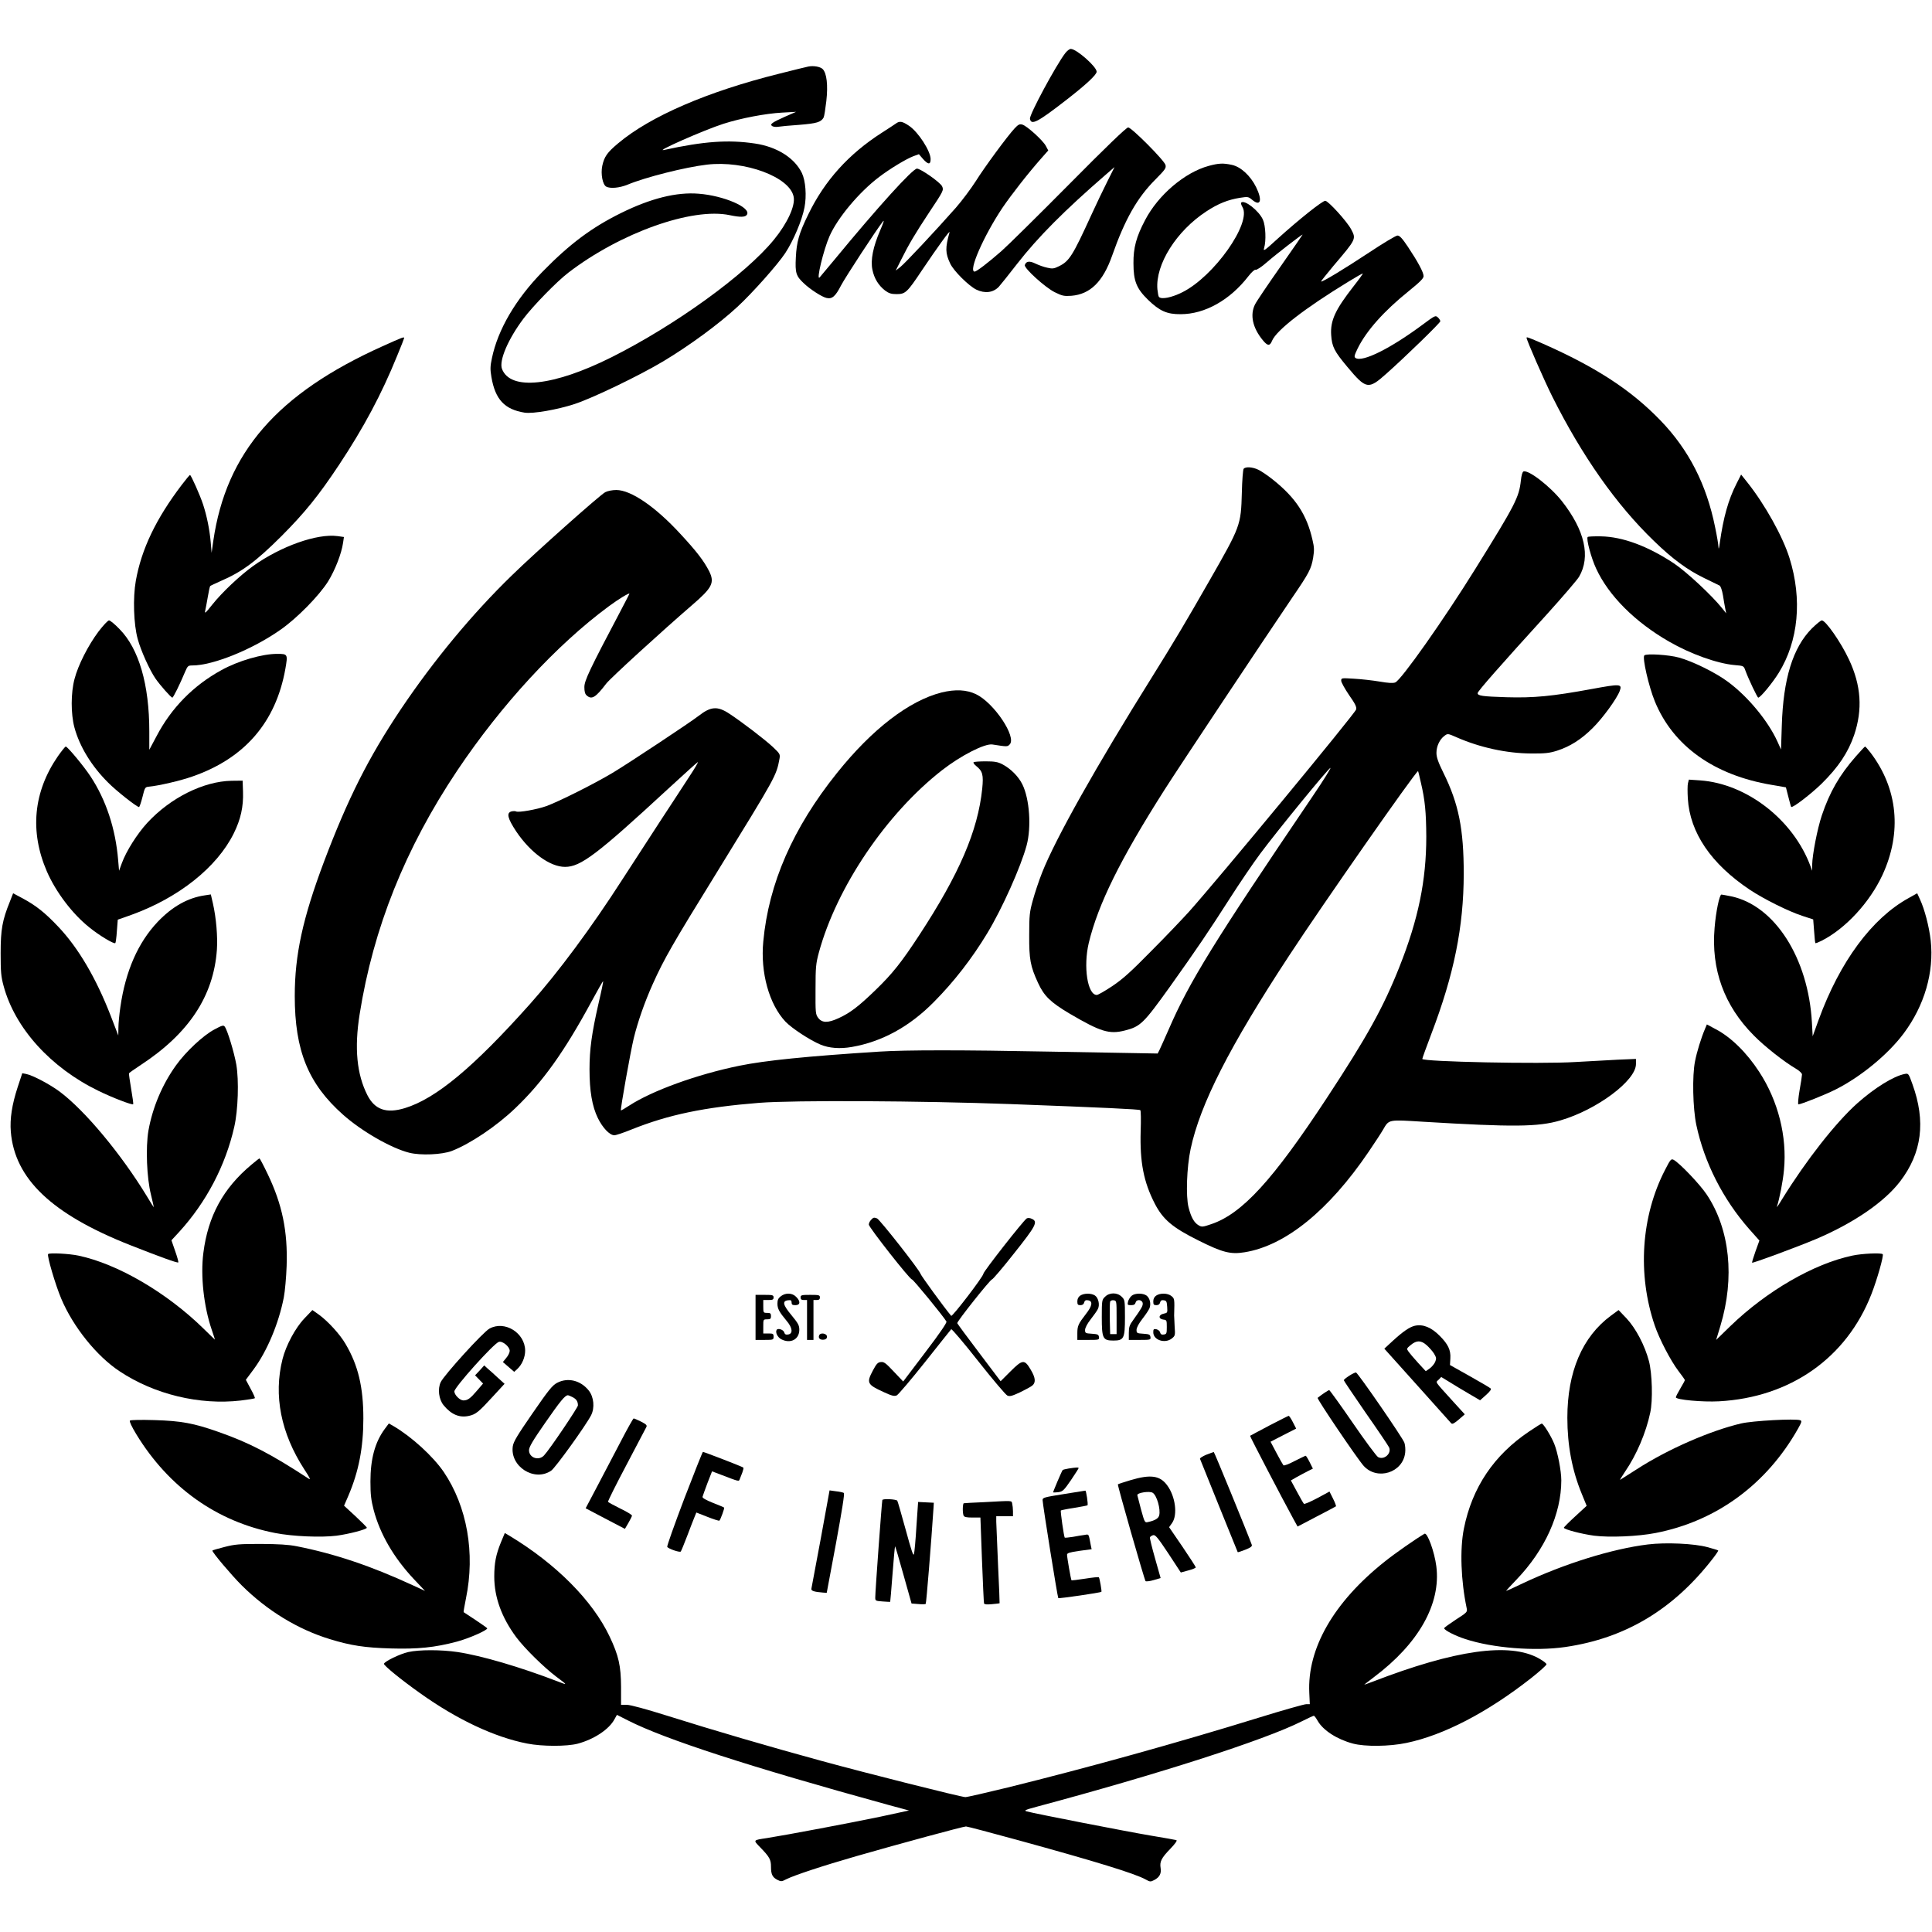 <?xml version="1.0" standalone="no"?>
<!DOCTYPE svg PUBLIC "-//W3C//DTD SVG 20010904//EN"
 "http://www.w3.org/TR/2001/REC-SVG-20010904/DTD/svg10.dtd">
<svg version="1.0" xmlns="http://www.w3.org/2000/svg"
 width="1501pt" height="1501pt" viewBox="0 0 1501 1501"
 preserveAspectRatio="xMidYMid meet">
<g transform="translate(0,1501) scale(0.1,-0.1)"
fill="#000000" stroke="none">
<path d="M8276 14597 c-72 -94 -279 -478 -274 -509 8 -55 59 -28 283 146 152
118 235 195 235 219 0 39 -157 177 -201 177 -10 0 -29 -15 -43 -33z"/>
<path d="M6280 14493 c-14 -3 -115 -27 -224 -55 -559 -139 -1003 -331 -1253
-541 -86 -72 -108 -103 -124 -176 -13 -63 3 -146 31 -161 32 -17 103 -10 165
15 139 58 447 136 618 156 293 34 644 -96 673 -250 14 -70 -49 -206 -153 -333
-220 -270 -766 -665 -1263 -914 -450 -225 -785 -261 -850 -90 -24 64 47 231
168 392 73 97 259 288 347 355 403 310 964 510 1256 447 81 -17 120 -16 132 4
35 55 -179 148 -375 163 -172 14 -372 -36 -603 -150 -229 -113 -400 -241 -611
-457 -208 -213 -346 -449 -392 -670 -14 -65 -14 -88 -4 -148 30 -174 102 -251
258 -276 64 -10 254 23 388 67 143 47 504 221 691 333 206 124 429 288 574
422 115 106 312 327 372 418 63 96 130 254 149 353 18 91 9 208 -20 269 -57
117 -194 204 -365 229 -208 31 -397 17 -705 -50 -84 -19 310 155 460 203 137
44 328 80 455 87 l110 6 -87 -38 c-101 -45 -120 -59 -98 -73 8 -5 29 -8 45 -5
17 3 91 10 165 15 136 11 169 21 189 57 5 10 14 68 21 128 14 124 3 216 -28
248 -19 19 -71 28 -112 20z"/>
<path d="M6960 14050 c-14 -10 -63 -42 -110 -72 -257 -165 -443 -371 -570
-633 -73 -149 -91 -214 -97 -336 -6 -119 1 -143 62 -200 49 -47 142 -107 177
-114 43 -10 69 13 112 97 34 65 276 435 326 498 12 15 4 -10 -21 -68 -56 -129
-77 -233 -61 -308 14 -68 47 -121 98 -161 30 -22 48 -28 90 -28 68 0 82 13
194 181 132 196 223 321 217 299 -34 -122 -33 -161 5 -242 26 -57 144 -174
203 -203 67 -32 131 -24 175 22 12 13 76 93 142 178 162 208 368 415 690 694
l67 58 -57 -114 c-31 -62 -86 -176 -121 -253 -148 -324 -174 -365 -255 -404
-38 -19 -50 -20 -89 -11 -26 5 -67 20 -92 32 -47 23 -73 19 -83 -11 -8 -24
159 -175 232 -211 59 -29 72 -32 130 -28 146 12 245 109 316 311 100 284 195
451 337 593 75 76 84 88 78 112 -8 35 -264 292 -290 292 -13 1 -171 -151 -460
-443 -242 -244 -478 -477 -525 -518 -104 -91 -193 -159 -208 -159 -51 0 68
273 215 494 70 103 200 270 310 394 l47 53 -19 36 c-24 44 -147 155 -182 165
-22 6 -32 1 -61 -30 -58 -63 -234 -302 -302 -411 -36 -56 -105 -149 -154 -205
-158 -179 -396 -433 -432 -461 l-35 -27 42 84 c59 119 109 203 218 368 112
168 114 173 100 203 -14 30 -166 137 -195 137 -33 0 -302 -296 -643 -710 -57
-69 -108 -129 -113 -135 -29 -31 30 215 77 321 63 142 229 341 385 459 81 62
208 139 265 161 l44 16 31 -36 c41 -46 60 -47 60 -2 0 62 -96 211 -168 259
-52 35 -73 39 -102 17z"/>
<path d="M9390 13721 c-186 -51 -391 -225 -493 -420 -69 -130 -92 -216 -91
-336 0 -139 24 -197 113 -284 90 -87 147 -113 254 -112 188 0 383 110 526 295
26 33 48 53 56 50 8 -3 46 22 87 58 71 62 278 222 278 215 0 -2 -79 -115 -175
-253 -96 -137 -184 -267 -195 -290 -40 -81 -18 -181 60 -276 38 -47 56 -48 73
-5 35 82 253 251 592 458 60 37 111 66 113 64 2 -1 -30 -46 -71 -98 -143 -183
-182 -267 -175 -379 6 -92 24 -127 127 -250 145 -173 162 -176 301 -52 151
134 420 396 420 408 0 7 -9 21 -19 30 -18 17 -23 15 -114 -53 -254 -189 -473
-298 -526 -262 -12 8 -9 20 17 74 68 138 205 291 395 444 90 73 117 100 117
118 0 29 -44 111 -122 228 -44 66 -64 87 -81 87 -12 0 -112 -60 -222 -133
-189 -125 -364 -231 -371 -224 -2 2 42 57 97 123 177 208 176 207 136 283 -34
63 -178 221 -201 221 -22 0 -202 -143 -368 -293 -104 -95 -115 -103 -107 -74
17 55 12 173 -9 220 -31 70 -144 158 -169 133 -4 -4 1 -20 10 -35 73 -123
-222 -540 -468 -662 -82 -41 -161 -57 -181 -36 -4 4 -9 31 -12 60 -16 193 148
453 381 605 91 60 167 90 259 105 64 10 67 9 97 -16 65 -54 80 -3 30 99 -44
89 -119 158 -188 173 -69 15 -103 13 -181 -8z"/>
<path d="M2972 12320 c-818 -368 -1215 -825 -1315 -1513 l-13 -92 -7 83 c-9
100 -30 203 -59 292 -23 71 -94 230 -102 230 -3 0 -32 -35 -64 -77 -200 -263
-313 -499 -357 -746 -23 -131 -17 -337 15 -452 24 -89 92 -240 138 -307 36
-52 121 -148 131 -148 7 0 57 100 100 203 19 44 23 47 56 47 160 0 468 125
685 278 129 90 300 265 369 375 55 89 104 216 116 298 l7 47 -50 7 c-158 21
-439 -78 -655 -232 -103 -74 -244 -207 -320 -303 -53 -67 -59 -71 -52 -41 4
18 13 66 20 107 7 42 15 78 18 81 3 3 40 20 82 39 165 71 274 152 471 348 182
183 287 312 449 556 190 287 328 544 451 847 30 72 54 134 54 137 0 11 -15 5
-168 -64z"/>
<path d="M11860 12386 c0 -18 136 -329 200 -457 231 -461 497 -840 790 -1122
144 -140 260 -225 390 -288 58 -28 112 -54 119 -58 9 -4 20 -36 27 -77 6 -38
14 -85 18 -104 l7 -35 -32 40 c-80 100 -278 284 -374 348 -204 135 -399 207
-567 210 -53 1 -100 -1 -103 -5 -13 -13 27 -163 66 -246 97 -210 301 -414 565
-566 168 -97 375 -171 510 -183 71 -6 71 -6 84 -42 24 -66 93 -211 100 -211
17 0 112 116 159 192 154 249 184 572 84 892 -52 167 -191 417 -329 590 l-47
59 -35 -69 c-65 -127 -103 -265 -131 -464 -5 -40 -9 -52 -10 -31 0 18 -12 88
-26 155 -67 333 -205 602 -424 829 -230 238 -499 413 -912 596 -113 49 -129
55 -129 47z"/>
<path d="M9662 11368 c-5 -7 -12 -92 -14 -188 -7 -251 -10 -259 -251 -680
-187 -327 -272 -470 -448 -752 -432 -691 -748 -1252 -853 -1518 -25 -63 -57
-160 -72 -215 -25 -90 -28 -117 -28 -270 -1 -189 9 -242 69 -372 47 -102 97
-150 245 -238 242 -142 308 -162 430 -131 121 31 144 54 350 341 211 296 302
431 464 684 75 117 182 275 238 350 131 176 525 658 544 665 8 3 -54 -97 -139
-222 -765 -1129 -957 -1440 -1116 -1807 -34 -77 -67 -151 -74 -165 l-13 -25
-165 3 c-90 1 -398 7 -684 12 -667 13 -1109 13 -1310 0 -565 -36 -891 -69
-1091 -110 -328 -67 -675 -193 -853 -308 -35 -23 -66 -41 -67 -39 -6 6 75 459
100 562 32 130 85 281 147 419 90 200 153 309 503 876 456 741 457 741 482
875 6 35 4 39 -52 92 -62 58 -240 194 -336 257 -93 62 -145 58 -238 -14 -62
-49 -551 -373 -670 -444 -140 -84 -419 -224 -516 -259 -73 -26 -218 -52 -235
-41 -6 3 -21 3 -35 0 -41 -11 -31 -53 36 -155 111 -165 263 -276 380 -276 121
0 248 96 798 604 123 113 228 208 233 210 6 1 -23 -48 -64 -110 -41 -63 -143
-220 -228 -349 -85 -130 -217 -334 -294 -453 -241 -375 -500 -724 -717 -967
-440 -493 -731 -735 -972 -809 -144 -44 -234 -13 -292 101 -82 162 -102 364
-60 628 106 669 354 1289 758 1893 344 513 771 976 1177 1276 74 55 161 108
161 98 0 -2 -31 -61 -68 -132 -241 -456 -282 -543 -282 -593 0 -35 5 -54 18
-65 39 -35 69 -17 152 92 33 43 434 409 667 610 157 135 177 174 132 264 -41
80 -97 153 -223 289 -195 212 -384 341 -498 341 -30 0 -67 -7 -86 -17 -40 -21
-542 -467 -725 -646 -309 -300 -607 -660 -862 -1039 -253 -378 -412 -694 -598
-1186 -165 -439 -227 -723 -227 -1043 0 -425 105 -683 376 -923 144 -128 374
-260 514 -295 89 -22 253 -15 330 14 144 56 347 192 493 332 213 203 382 440
593 830 48 88 88 159 90 157 2 -1 -14 -80 -36 -173 -53 -232 -70 -358 -70
-511 0 -169 20 -288 65 -380 38 -77 92 -133 128 -133 13 0 73 20 134 45 287
115 565 173 993 207 269 21 1251 16 1955 -10 720 -27 994 -40 1004 -47 5 -2 6
-76 3 -163 -7 -241 23 -395 110 -564 64 -123 137 -185 338 -285 188 -94 250
-110 360 -92 316 51 653 324 962 779 47 69 98 147 113 173 47 81 38 79 311 62
696 -42 893 -41 1066 10 283 82 588 309 588 438 l0 40 -142 -6 c-79 -4 -226
-12 -328 -18 -271 -17 -1190 2 -1190 24 0 5 31 91 69 191 178 466 252 834 253
1246 0 349 -39 545 -158 786 -41 83 -54 121 -54 155 0 51 25 105 62 132 25 19
26 19 94 -11 182 -80 390 -125 579 -126 108 -1 142 3 200 21 103 33 190 88
280 178 77 76 186 226 209 287 20 55 5 56 -217 15 -310 -57 -452 -70 -662 -64
-189 6 -225 11 -225 32 0 14 170 208 544 619 119 132 229 260 244 285 91 156
45 360 -133 587 -91 115 -260 246 -299 231 -8 -3 -16 -31 -20 -69 -14 -132
-43 -188 -354 -688 -244 -393 -577 -865 -622 -882 -17 -7 -54 -5 -123 7 -54 9
-143 19 -198 22 -97 6 -99 6 -99 -16 0 -12 28 -62 61 -111 48 -68 60 -93 55
-112 -8 -31 -1069 -1315 -1300 -1573 -50 -55 -180 -192 -291 -303 -158 -161
-221 -218 -303 -273 -57 -38 -111 -69 -121 -69 -72 0 -106 220 -62 405 73 301
244 648 589 1190 112 176 764 1156 987 1485 136 199 152 229 167 317 9 57 9
80 -5 138 -44 195 -130 327 -307 468 -41 33 -93 68 -115 78 -47 22 -98 24
-113 7z m1377 -2438 c32 -136 41 -229 42 -420 0 -341 -62 -642 -208 -1010
-126 -318 -252 -545 -567 -1024 -418 -636 -656 -895 -894 -976 -67 -23 -75
-24 -99 -10 -35 20 -59 61 -79 140 -22 86 -14 312 16 453 74 348 302 797 767
1505 258 394 978 1424 1000 1431 1 1 11 -39 22 -89z"/>
<path d="M765 10103 c-80 -107 -158 -260 -186 -368 -29 -109 -29 -270 -1 -376
40 -148 132 -300 262 -429 64 -65 223 -190 240 -190 4 0 16 35 27 78 18 73 20
77 48 80 77 7 249 47 339 79 407 141 649 422 723 836 20 115 19 117 -64 117
-115 0 -300 -53 -432 -126 -218 -119 -390 -294 -505 -514 l-56 -105 0 142 c0
365 -81 643 -231 795 -36 38 -73 68 -82 68 -9 0 -45 -39 -82 -87z"/>
<path d="M14077 10128 c-148 -149 -223 -391 -234 -757 l-6 -184 -28 62 c-72
159 -228 348 -383 463 -96 72 -271 158 -381 189 -79 22 -254 33 -270 17 -17
-17 34 -241 82 -358 142 -346 460 -573 908 -648 l110 -19 19 -74 c10 -41 20
-76 22 -78 10 -11 156 102 235 179 132 130 207 243 254 379 67 199 55 385 -40
587 -62 133 -181 304 -211 304 -8 0 -42 -28 -77 -62z"/>
<path d="M7315 9630 c-252 -64 -539 -284 -812 -625 -342 -426 -531 -858 -573
-1310 -23 -241 45 -487 173 -623 49 -51 189 -143 270 -177 69 -29 153 -35 245
-19 235 41 449 158 638 350 154 155 295 336 415 535 115 190 260 514 305 681
38 141 23 361 -33 474 -30 61 -89 121 -155 156 -35 18 -59 23 -130 23 -47 0
-90 -3 -94 -7 -4 -4 5 -17 20 -29 50 -40 58 -68 47 -177 -34 -327 -178 -662
-489 -1137 -138 -211 -208 -299 -338 -425 -133 -129 -200 -180 -288 -220 -84
-39 -130 -38 -160 3 -20 27 -21 41 -20 220 0 174 3 201 26 287 138 507 524
1079 958 1417 145 113 331 208 390 199 115 -18 117 -18 134 0 57 56 -120 322
-260 390 -74 36 -162 40 -269 14z"/>
<path d="M450 9135 c-191 -277 -220 -585 -86 -895 69 -159 198 -330 330 -435
77 -63 193 -132 202 -122 3 3 9 45 12 93 l7 89 105 37 c368 133 665 369 796
633 54 109 76 207 72 324 l-3 86 -86 -1 c-218 -4 -475 -132 -655 -327 -78 -85
-163 -219 -197 -312 l-22 -60 -7 82 c-20 244 -94 469 -216 653 -52 79 -178
230 -191 230 -5 0 -32 -34 -61 -75z"/>
<path d="M14417 9132 c-126 -144 -202 -276 -263 -457 -35 -105 -73 -302 -75
-383 l0 -47 -13 35 c-133 360 -494 641 -857 667 l-88 6 -7 -28 c-4 -15 -4 -69
-1 -119 16 -265 181 -508 482 -709 112 -74 299 -167 409 -203 l83 -27 7 -90
c3 -50 8 -92 10 -94 2 -3 24 6 48 18 186 94 374 298 473 511 153 331 120 671
-93 951 -20 26 -39 47 -42 47 -3 0 -35 -35 -73 -78z"/>
<path d="M77 8006 c-59 -145 -72 -218 -72 -401 0 -146 3 -182 23 -255 88 -328
366 -635 737 -815 108 -53 262 -112 270 -104 2 3 -5 56 -16 119 -11 63 -18
117 -17 121 2 4 44 34 93 66 372 244 564 534 590 893 7 102 -5 248 -31 362
l-16 69 -46 -7 c-133 -19 -253 -87 -366 -205 -153 -161 -251 -383 -291 -664
-8 -55 -15 -127 -15 -160 l-1 -60 -58 151 c-115 297 -254 532 -409 695 -102
108 -173 164 -275 219 l-75 40 -25 -64z"/>
<path d="M14827 8032 c-284 -157 -532 -492 -697 -943 l-47 -130 -6 108 c-28
499 -288 907 -626 979 -36 7 -71 14 -77 14 -15 0 -43 -133 -53 -258 -28 -323
74 -605 304 -836 83 -85 237 -206 328 -259 27 -16 47 -35 47 -45 0 -9 -8 -65
-19 -124 -10 -60 -14 -108 -9 -108 20 0 209 75 288 115 197 99 408 273 530
436 162 217 237 476 210 722 -12 106 -47 242 -83 319 l-22 48 -68 -38z"/>
<path d="M1666 7012 c-86 -45 -221 -171 -298 -278 -108 -150 -183 -329 -215
-509 -22 -131 -13 -366 20 -497 13 -54 23 -98 22 -98 -1 0 -26 39 -55 88 -198
325 -478 662 -675 810 -76 57 -211 128 -261 138 l-31 6 -36 -109 c-44 -135
-61 -245 -53 -345 30 -367 319 -641 926 -881 236 -93 369 -141 375 -135 3 3
-8 43 -24 88 l-29 84 60 65 c210 230 360 515 428 816 30 130 37 361 16 484
-17 96 -69 268 -90 295 -9 13 -21 10 -80 -22z"/>
<path d="M13245 7013 c-28 -66 -62 -175 -76 -248 -23 -113 -17 -367 10 -495
62 -292 207 -577 410 -808 l80 -90 -30 -83 c-16 -45 -28 -85 -27 -89 3 -7 353
123 498 184 295 126 529 287 652 447 170 222 201 466 96 756 -30 84 -31 85
-61 79 -88 -18 -233 -108 -369 -229 -168 -151 -396 -442 -581 -741 -27 -45
-46 -72 -42 -61 20 61 47 196 55 286 25 258 -45 536 -192 761 -98 151 -220
270 -338 332 l-69 37 -16 -38z"/>
<path d="M1953 5961 c-220 -184 -337 -400 -373 -685 -23 -178 3 -416 65 -597
14 -41 25 -75 25 -77 0 -1 -39 37 -87 84 -287 282 -670 505 -974 569 -71 15
-224 23 -235 12 -11 -10 57 -241 102 -347 92 -218 274 -445 452 -563 270 -180
622 -265 942 -228 58 7 107 15 110 18 3 2 -12 36 -33 74 l-37 69 61 82 c104
141 194 354 234 558 9 47 19 157 22 245 9 269 -34 477 -147 713 -32 67 -61
122 -64 122 -3 0 -31 -22 -63 -49z"/>
<path d="M12936 5921 c-186 -360 -216 -811 -80 -1209 36 -106 124 -274 183
-352 28 -36 50 -68 51 -72 0 -4 -16 -33 -35 -65 -19 -32 -35 -63 -35 -69 0
-19 209 -38 335 -31 554 30 991 337 1184 832 44 112 98 302 88 311 -12 12
-162 5 -236 -11 -299 -63 -664 -274 -947 -547 l-111 -108 33 109 c113 374 74
750 -106 1020 -54 81 -210 244 -257 270 -20 10 -25 4 -67 -78z"/>
<path d="M6767 5532 c-10 -10 -17 -26 -17 -36 0 -21 318 -426 335 -426 10 0
241 -282 268 -327 5 -8 -49 -88 -164 -239 l-172 -227 -73 77 c-62 66 -76 77
-101 74 -23 -2 -34 -14 -60 -63 -53 -99 -47 -111 82 -170 64 -30 83 -34 102
-26 12 6 111 122 219 258 108 136 200 252 204 256 4 5 99 -107 210 -248 112
-142 214 -262 226 -267 19 -9 37 -4 101 26 43 21 86 44 95 53 27 24 22 62 -15
123 -47 80 -63 79 -156 -14 l-77 -77 -167 221 c-92 121 -168 225 -170 230 -3
13 256 339 270 340 6 0 84 91 172 203 171 215 187 246 137 268 -14 7 -30 8
-39 3 -24 -14 -337 -413 -337 -430 0 -21 -242 -337 -250 -327 -53 63 -234 311
-239 328 -8 29 -316 421 -337 429 -24 9 -29 8 -47 -12z"/>
<path d="M6066 4939 c-20 -15 -26 -29 -26 -57 0 -40 14 -65 73 -136 45 -53 49
-99 9 -104 -17 -3 -25 2 -29 16 -5 21 -49 36 -59 20 -12 -19 7 -58 36 -73 72
-37 140 -1 140 74 0 34 -9 50 -60 112 -67 80 -75 112 -27 117 22 3 27 -1 27
-17 0 -17 6 -21 30 -21 38 0 41 30 5 65 -30 31 -82 33 -119 4z"/>
<path d="M8392 4944 c-14 -10 -22 -25 -22 -45 0 -24 4 -29 24 -29 16 0 26 7
29 21 4 15 12 20 29 17 40 -5 35 -43 -15 -106 -60 -78 -67 -93 -67 -151 l0
-51 86 0 c83 0 85 1 82 23 -3 19 -10 22 -55 25 -50 3 -53 5 -53 29 0 16 17 49
43 82 24 31 50 67 56 80 17 31 6 87 -22 106 -28 19 -86 19 -115 -1z"/>
<path d="M8585 4935 c-24 -23 -25 -29 -25 -158 0 -166 8 -182 90 -182 82 0 90
16 90 182 0 129 -1 135 -25 158 -34 35 -96 35 -130 0z m90 -160 l0 -130 -25 0
-25 0 -3 119 c-1 66 0 126 3 134 3 7 15 12 27 10 23 -3 23 -6 23 -133z"/>
<path d="M8792 4943 c-12 -10 -24 -30 -28 -45 -6 -26 -4 -28 24 -28 22 0 31 6
35 21 7 27 51 23 55 -6 2 -20 -9 -40 -73 -129 -30 -41 -35 -56 -35 -102 l0
-54 86 0 c83 0 85 1 82 23 -3 19 -10 22 -55 25 -50 3 -53 5 -53 30 0 17 17 49
45 85 25 32 50 69 56 84 13 35 2 79 -24 98 -29 20 -90 19 -115 -2z"/>
<path d="M8982 4944 c-14 -10 -22 -25 -22 -45 0 -24 4 -29 24 -29 16 0 26 7
29 21 4 15 12 20 29 17 20 -3 23 -9 26 -51 3 -46 2 -47 -27 -53 -41 -8 -43
-41 -3 -46 26 -3 27 -5 27 -58 0 -50 -2 -55 -23 -58 -17 -3 -25 2 -29 16 -2
11 -16 22 -29 25 -21 4 -24 0 -24 -24 0 -60 90 -90 144 -48 26 21 27 25 22 93
-2 39 -4 78 -4 86 4 130 3 131 -21 151 -28 23 -88 25 -119 3z"/>
<path d="M5870 4775 l0 -175 70 0 c68 0 70 1 70 25 0 23 -4 25 -40 25 l-40 0
0 55 c0 54 0 55 30 55 25 0 30 4 30 25 0 21 -5 25 -30 25 -29 0 -30 1 -30 50
l0 50 40 0 c33 0 40 3 40 20 0 18 -7 20 -70 20 l-70 0 0 -175z"/>
<path d="M6220 4930 c0 -15 7 -20 25 -20 l25 0 0 -155 0 -155 25 0 25 0 0 155
0 155 25 0 c18 0 25 5 25 20 0 18 -7 20 -75 20 -68 0 -75 -2 -75 -20z"/>
<path d="M2365 4767 c-70 -73 -143 -209 -170 -316 -71 -282 -13 -576 170 -858
43 -65 51 -83 33 -71 -293 192 -463 280 -700 363 -192 68 -292 86 -496 92
-106 3 -187 2 -193 -4 -5 -5 14 -47 50 -106 252 -413 626 -679 1078 -767 137
-27 359 -36 478 -21 97 13 235 49 235 62 0 4 -40 44 -88 89 l-89 82 33 76 c81
189 117 375 117 602 0 242 -40 412 -138 578 -43 75 -137 177 -207 228 l-51 36
-62 -65z"/>
<path d="M12515 4788 c-222 -164 -338 -436 -338 -793 0 -215 37 -409 112 -591
l38 -93 -88 -81 c-49 -45 -89 -85 -89 -89 0 -13 138 -49 235 -62 119 -15 341
-6 478 21 473 92 863 379 1107 812 28 50 30 59 16 64 -37 14 -370 -4 -459 -25
-239 -56 -570 -200 -811 -356 -66 -42 -124 -79 -129 -82 -4 -3 13 26 38 63 90
131 163 303 196 459 21 95 15 305 -10 400 -32 122 -102 255 -174 332 l-62 65
-60 -44z"/>
<path d="M10992 4710 c-41 -10 -90 -43 -172 -118 l-65 -60 26 -29 c14 -15 128
-143 254 -283 125 -140 233 -261 239 -267 9 -10 22 -3 59 28 l47 41 -92 101
c-149 165 -135 144 -111 168 l20 21 64 -39 c35 -22 103 -63 151 -91 l87 -51
46 41 c31 28 43 44 36 51 -6 6 -79 49 -163 96 l-153 86 3 52 c4 64 -18 110
-82 174 -66 67 -130 93 -194 79z m92 -151 c19 -17 45 -46 57 -65 18 -30 20
-39 9 -65 -7 -16 -26 -39 -43 -51 l-30 -21 -59 64 c-32 35 -66 75 -75 88 -16
23 -16 24 18 52 45 37 79 37 123 -2z"/>
<path d="M3803 4688 c-49 -26 -352 -360 -379 -416 -25 -53 -15 -133 22 -179
60 -73 124 -100 198 -83 53 12 75 30 183 148 l93 101 -53 48 c-28 26 -64 59
-79 71 l-26 24 -35 -39 -36 -38 31 -32 31 -32 -48 -56 c-52 -61 -72 -75 -105
-75 -27 0 -70 43 -70 70 0 32 307 374 346 385 29 8 84 -38 84 -70 0 -13 -12
-38 -27 -55 l-26 -32 44 -38 44 -38 23 21 c38 35 62 92 62 144 -1 138 -159
236 -277 171z"/>
<path d="M6364 4635 c-9 -22 9 -37 37 -33 16 2 24 10 24 23 0 26 -52 35 -61
10z"/>
<path d="M10483 4322 c-24 -15 -43 -31 -43 -35 0 -4 77 -118 170 -253 94 -134
176 -256 182 -269 21 -47 -39 -101 -86 -75 -11 6 -100 125 -196 265 -96 140
-179 254 -183 255 -7 0 -58 -34 -90 -60 -8 -7 310 -476 357 -528 105 -117 306
-54 323 102 3 24 0 59 -6 77 -12 37 -360 541 -376 546 -5 1 -29 -10 -52 -25z"/>
<path d="M4329 4267 c-38 -20 -66 -55 -191 -236 -118 -171 -148 -220 -154
-257 -23 -157 167 -279 298 -190 32 21 268 349 310 430 30 58 22 143 -18 193
-63 79 -162 103 -245 60z m120 -112 c29 -15 41 -33 41 -64 0 -16 -221 -344
-263 -388 -41 -45 -117 -19 -117 40 0 25 29 74 125 212 118 170 155 215 177
215 5 0 22 -7 37 -15z"/>
<path d="M9860 3934 c-80 -42 -146 -78 -148 -79 -3 -3 255 -497 335 -643 l34
-62 147 77 c81 42 149 78 151 80 3 2 -7 29 -22 59 l-28 56 -96 -52 c-53 -28
-99 -48 -103 -43 -4 4 -29 47 -54 94 l-47 87 43 25 c24 13 62 34 86 46 l42 21
-25 50 c-14 28 -28 50 -31 50 -3 0 -42 -19 -86 -41 -44 -24 -83 -38 -87 -33
-4 5 -29 48 -54 96 l-46 87 99 51 100 51 -25 49 c-14 28 -29 50 -33 50 -4 0
-72 -35 -152 -76z"/>
<path d="M4818 3802 c-54 -103 -136 -260 -183 -349 l-85 -161 152 -80 153 -80
27 46 c15 26 28 52 28 57 0 6 -41 31 -91 55 -50 25 -93 48 -95 52 -3 4 61 132
142 285 80 153 150 286 155 295 8 14 1 22 -40 43 -28 14 -54 25 -58 25 -4 0
-52 -85 -105 -188z"/>
<path d="M2989 3908 c-76 -103 -111 -233 -111 -408 0 -101 5 -144 25 -221 49
-186 156 -371 312 -537 l87 -92 -89 41 c-330 153 -614 248 -908 306 -66 13
-141 17 -280 18 -168 0 -201 -3 -282 -24 -51 -13 -93 -25 -93 -28 0 -15 148
-190 227 -269 198 -197 437 -343 687 -419 163 -50 270 -66 471 -72 211 -6 342
7 515 53 94 25 243 91 235 104 -3 4 -44 33 -92 65 -49 32 -89 59 -91 60 -2 2
7 49 18 106 73 353 9 715 -173 984 -83 121 -248 272 -389 355 l-37 21 -32 -43z"/>
<path d="M11882 3890 c-275 -184 -445 -436 -509 -757 -32 -160 -23 -404 22
-618 6 -29 3 -32 -84 -88 -50 -33 -91 -62 -91 -67 0 -15 86 -59 164 -84 212
-70 542 -96 776 -62 469 68 843 293 1150 691 24 31 41 57 39 59 -2 3 -40 14
-84 26 -102 28 -323 38 -462 21 -278 -34 -650 -150 -972 -302 -68 -33 -126
-59 -129 -59 -3 0 33 39 80 88 221 230 348 510 348 771 0 73 -28 218 -55 284
-24 60 -84 157 -97 157 -4 0 -47 -27 -96 -60z"/>
<path d="M5316 3366 c-76 -201 -136 -368 -132 -374 9 -15 97 -45 105 -36 4 5
27 61 51 124 24 63 49 129 57 147 l13 32 87 -34 c48 -19 89 -32 92 -29 9 8 41
97 37 101 -2 3 -41 19 -87 37 -55 22 -83 38 -81 47 2 8 19 55 38 106 l36 92
66 -25 c146 -56 142 -55 149 -36 3 9 12 32 20 51 7 19 11 36 8 39 -6 7 -305
122 -314 122 -3 0 -68 -164 -145 -364z"/>
<path d="M9372 3708 c-29 -12 -51 -26 -49 -32 24 -60 291 -722 293 -725 2 -2
28 7 59 19 43 17 55 27 50 39 -38 103 -291 721 -295 720 -3 0 -29 -10 -58 -21z"/>
<path d="M8303 3601 c-24 -4 -44 -9 -47 -12 -7 -8 -77 -172 -74 -174 2 -1 20
0 40 2 34 5 43 13 98 93 33 49 60 91 60 94 0 7 -19 6 -77 -3z"/>
<path d="M8782 3510 c-51 -15 -95 -30 -97 -32 -5 -5 206 -742 215 -752 4 -4
33 -1 63 8 l54 16 -43 152 c-24 84 -42 158 -40 164 2 6 14 14 25 17 17 4 35
-17 118 -142 l97 -148 58 16 c32 8 58 19 58 24 0 5 -47 77 -103 160 l-104 152
24 34 c43 63 25 204 -38 290 -56 78 -130 88 -287 41z m174 -98 c32 -21 62
-127 50 -175 -6 -24 -32 -40 -87 -52 -25 -6 -26 -4 -54 97 -15 57 -28 107 -29
112 -2 19 97 34 120 18z"/>
<path d="M6377 3058 c-38 -205 -71 -381 -73 -390 -5 -17 21 -26 90 -31 l29 -2
72 385 c47 257 68 387 61 391 -6 4 -33 10 -61 13 l-50 7 -68 -373z"/>
<path d="M8263 3402 c-150 -24 -163 -27 -163 -46 1 -37 116 -755 122 -762 5
-5 328 42 335 49 4 5 -14 107 -20 113 -3 3 -51 -2 -107 -11 -57 -9 -104 -14
-105 -13 -5 4 -35 179 -35 199 0 13 19 19 95 30 l96 13 -6 28 c-18 95 -14 89
-48 83 -18 -2 -59 -9 -91 -15 -33 -5 -61 -8 -64 -6 -6 7 -35 206 -30 211 2 2
49 12 103 20 55 9 101 18 104 20 6 7 -10 115 -17 114 -4 -1 -80 -13 -169 -27z"/>
<path d="M6855 3356 c-4 -14 -56 -721 -55 -758 0 -25 3 -26 58 -30 31 -2 58
-4 58 -3 1 0 9 96 18 214 9 118 18 216 20 218 1 2 31 -98 65 -221 l63 -224 52
-4 c28 -3 54 -2 58 1 5 5 43 478 61 751 l2 35 -61 3 -61 3 -13 -188 c-6 -103
-15 -200 -19 -216 -5 -21 -19 22 -65 190 -33 120 -62 221 -65 224 -11 12 -113
17 -116 5z"/>
<path d="M7635 3339 c-77 -3 -143 -7 -147 -8 -9 -1 -11 -73 -2 -95 5 -12 21
-16 69 -16 l62 0 12 -327 c7 -181 14 -333 16 -340 3 -8 22 -10 62 -6 32 3 59
6 59 7 1 0 -4 134 -12 296 -7 162 -13 314 -14 338 l0 42 65 0 65 0 0 38 c0 20
-3 47 -6 60 -7 25 13 24 -229 11z"/>
<path d="M3892 3028 c-39 -96 -52 -161 -52 -267 0 -161 58 -319 171 -471 65
-87 215 -234 309 -305 92 -69 92 -69 15 -39 -294 113 -594 201 -780 229 -129
19 -298 19 -383 0 -66 -15 -183 -72 -189 -91 -4 -12 132 -123 280 -228 287
-205 580 -343 833 -392 117 -23 307 -23 392 -1 127 34 244 111 286 190 l19 34
85 -43 c286 -146 945 -360 2025 -657 l159 -43 -222 -48 c-219 -46 -733 -143
-880 -166 -112 -17 -110 -14 -53 -73 72 -74 83 -95 83 -150 0 -59 11 -82 50
-102 28 -14 33 -14 69 5 62 31 279 103 543 179 345 99 832 231 853 231 10 0
191 -48 403 -106 601 -165 911 -260 993 -306 34 -19 38 -19 67 -4 40 21 56 50
49 93 -8 49 5 77 75 149 40 42 56 65 47 68 -8 2 -99 19 -204 36 -178 30 -897
170 -958 187 -24 7 -13 12 80 37 941 252 1767 517 2055 662 48 24 91 44 95 44
5 0 18 -18 30 -39 42 -74 150 -144 274 -177 93 -25 284 -23 416 5 289 60 629
237 968 503 66 52 120 101 120 108 0 7 -27 28 -60 46 -226 126 -650 66 -1290
-181 -38 -15 -68 -25 -65 -22 3 3 36 28 74 57 348 261 522 570 485 861 -14
112 -70 266 -92 253 -68 -40 -228 -151 -310 -217 -395 -314 -602 -674 -585
-1019 l4 -88 -28 0 c-15 0 -182 -47 -369 -105 -631 -195 -1326 -388 -1949
-542 -168 -41 -316 -75 -330 -75 -35 1 -762 184 -1120 282 -389 106 -847 240
-1189 348 -172 54 -293 87 -321 87 l-45 0 0 140 c-1 163 -18 241 -89 391 -132
278 -414 563 -777 782 l-37 22 -30 -72z"/>
</g>
</svg>
